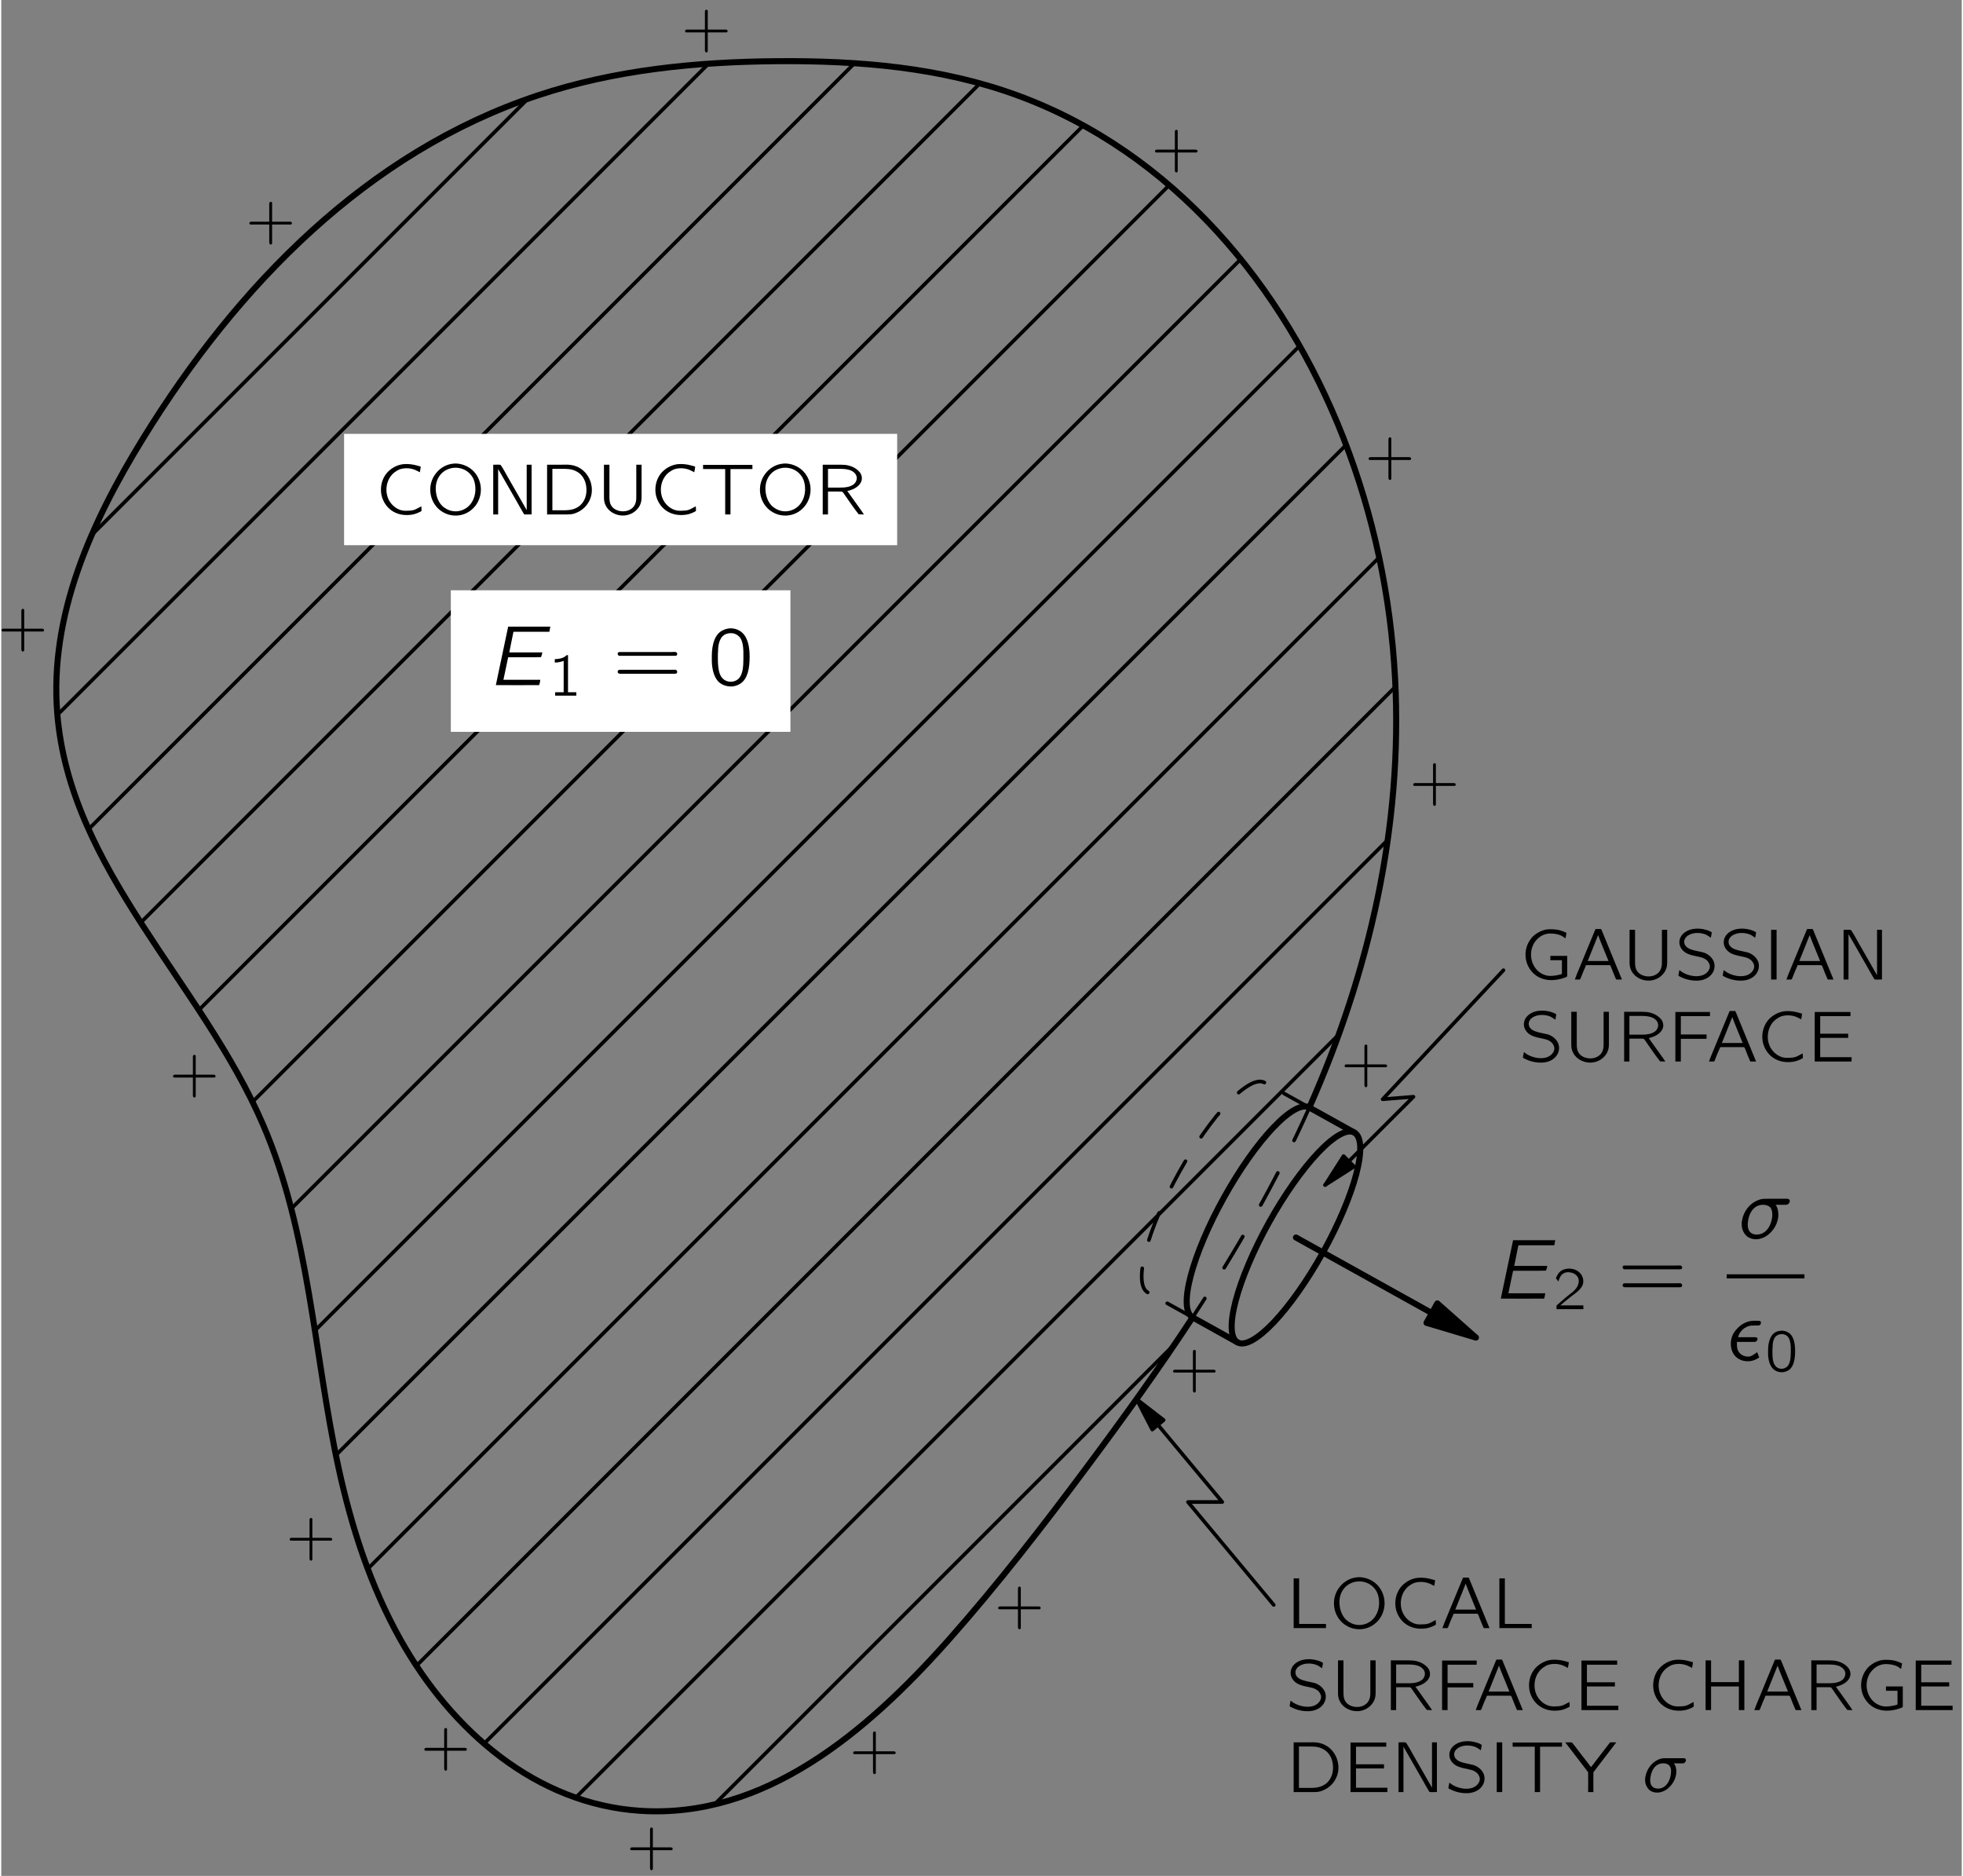 <?xml version="1.0" encoding="UTF-8"?>
<svg xmlns="http://www.w3.org/2000/svg" xmlns:xlink="http://www.w3.org/1999/xlink" width="225pt" height="215pt" viewBox="0 0 162 155" version="1.1">
<rect x="0" y="0" width="162" height="155" fill="#808080" stroke="none"/>
<defs>
<g>
<symbol overflow="visible" id="glyph0-0">
<path style="stroke:none;" d=""/>
</symbol>
<symbol overflow="visible" id="glyph0-1">
<path style="stroke:none;" d="M 1.938 -1.438 L 0.484 -1.438 C 0.453 -1.438 0.406 -1.438 0.375 -1.422 C 0.328 -1.406 0.297 -1.359 0.297 -1.312 C 0.297 -1.266 0.328 -1.219 0.375 -1.203 C 0.406 -1.203 0.453 -1.203 0.484 -1.203 L 1.938 -1.203 L 1.938 0.25 C 1.938 0.297 1.938 0.328 1.953 0.359 C 1.969 0.406 2.016 0.453 2.062 0.453 C 2.109 0.453 2.156 0.406 2.172 0.359 C 2.172 0.328 2.172 0.297 2.172 0.25 L 2.172 -1.203 L 3.625 -1.203 C 3.656 -1.203 3.703 -1.203 3.734 -1.203 C 3.781 -1.219 3.812 -1.266 3.812 -1.312 C 3.812 -1.359 3.781 -1.406 3.734 -1.422 C 3.703 -1.438 3.656 -1.438 3.625 -1.438 L 2.172 -1.438 L 2.172 -2.891 C 2.172 -2.922 2.172 -2.953 2.172 -3 C 2.156 -3.047 2.109 -3.078 2.062 -3.078 C 2.016 -3.078 1.969 -3.047 1.953 -3 C 1.938 -2.953 1.938 -2.922 1.938 -2.891 L 1.938 -1.438 Z M 1.938 -1.438 "/>
</symbol>
<symbol overflow="visible" id="glyph0-2">
<path style="stroke:none;" d="M 0.547 -3.016 L 0.547 -2.734 C 0.797 -2.734 1.047 -2.781 1.281 -2.875 L 1.281 -0.281 L 0.578 -0.281 L 0.578 0 L 2.328 0 L 2.328 -0.281 L 1.641 -0.281 L 1.641 -3.344 C 1.609 -3.344 1.562 -3.359 1.547 -3.344 C 1.5 -3.328 1.469 -3.297 1.438 -3.266 C 1.234 -3.094 0.875 -3.016 0.547 -3.016 Z M 0.547 -3.016 "/>
</symbol>
<symbol overflow="visible" id="glyph0-3">
<path style="stroke:none;" d="M 0.438 -2.281 C 0.516 -2.578 0.656 -2.891 0.953 -3 C 1.078 -3.047 1.203 -3.062 1.328 -3.047 C 1.578 -3.031 1.844 -2.922 2 -2.703 C 2.109 -2.562 2.141 -2.375 2.109 -2.203 C 2.047 -1.719 1.625 -1.422 1.281 -1.156 C 1 -0.938 0.422 -0.422 0.422 -0.422 L 0.328 -0.344 C 0.281 -0.297 0.281 -0.297 0.281 -0.188 L 0.281 0 L 2.5 0 L 2.5 -0.312 L 0.594 -0.312 C 0.797 -0.484 1.359 -0.953 1.531 -1.078 C 1.844 -1.312 2.188 -1.547 2.391 -1.891 C 2.609 -2.281 2.469 -2.812 2.125 -3.078 C 1.75 -3.406 1.047 -3.453 0.625 -3.141 C 0.469 -3.031 0.359 -2.844 0.281 -2.672 C 0.266 -2.625 0.234 -2.578 0.234 -2.547 C 0.25 -2.516 0.281 -2.484 0.297 -2.469 C 0.344 -2.406 0.391 -2.344 0.438 -2.281 Z M 0.438 -2.281 "/>
</symbol>
<symbol overflow="visible" id="glyph0-4">
<path style="stroke:none;" d="M 1.312 -3.344 C 1.188 -3.328 1.078 -3.312 0.969 -3.266 C 0.453 -3.062 0.266 -2.391 0.266 -1.719 C 0.266 -1.609 0.266 -1.516 0.266 -1.406 C 0.281 -0.953 0.391 -0.5 0.656 -0.219 C 0.875 0.016 1.203 0.109 1.5 0.078 C 1.688 0.062 1.844 -0.016 1.984 -0.094 C 2.406 -0.406 2.5 -1.016 2.5 -1.688 C 2.5 -2.234 2.406 -2.719 2.141 -3.031 C 1.938 -3.25 1.609 -3.375 1.312 -3.344 Z M 1.734 -2.984 C 1.781 -2.953 1.828 -2.922 1.875 -2.875 C 2.062 -2.688 2.125 -2.328 2.141 -2 C 2.141 -1.938 2.141 -1.875 2.141 -1.797 L 2.141 -1.547 C 2.141 -1.109 2.094 -0.703 1.906 -0.453 C 1.656 -0.125 1.125 -0.109 0.875 -0.438 C 0.812 -0.516 0.766 -0.594 0.734 -0.672 C 0.641 -0.922 0.625 -1.25 0.625 -1.562 L 0.625 -1.812 C 0.625 -1.891 0.641 -1.938 0.641 -2.016 C 0.641 -2.406 0.734 -2.797 1 -2.953 C 1.188 -3.078 1.5 -3.109 1.734 -2.984 Z M 1.734 -2.984 "/>
</symbol>
<symbol overflow="visible" id="glyph1-0">
<path style="stroke:none;" d=""/>
</symbol>
<symbol overflow="visible" id="glyph1-1">
<path style="stroke:none;" d="M 3.844 -0.672 C 3.5 -0.5 3.297 -0.312 2.812 -0.312 C 2.625 -0.297 2.453 -0.297 2.266 -0.328 C 1.797 -0.422 1.391 -0.766 1.172 -1.172 C 0.766 -1.938 0.953 -2.984 1.656 -3.5 C 1.781 -3.594 1.906 -3.656 2.031 -3.719 C 2.438 -3.859 2.906 -3.844 3.312 -3.688 C 3.453 -3.625 3.578 -3.562 3.719 -3.484 C 3.75 -3.641 3.781 -3.797 3.797 -3.953 C 3.672 -3.984 3.547 -4.031 3.406 -4.062 C 3.125 -4.141 2.703 -4.188 2.375 -4.156 C 1.766 -4.094 1.25 -3.75 0.938 -3.359 C 0.547 -2.844 0.422 -2.172 0.562 -1.547 C 0.812 -0.578 1.625 0.109 2.781 0.047 C 3.172 0.031 3.422 -0.062 3.719 -0.203 C 3.75 -0.219 3.844 -0.266 3.859 -0.297 C 3.875 -0.328 3.844 -0.594 3.844 -0.672 Z M 3.844 -0.672 "/>
</symbol>
<symbol overflow="visible" id="glyph1-2">
<path style="stroke:none;" d="M 0.859 -3.422 C 0.219 -2.656 0.203 -1.5 0.828 -0.703 C 1.078 -0.375 1.438 -0.125 1.891 0.016 C 3.156 0.359 4.188 -0.469 4.453 -1.406 C 4.703 -2.203 4.469 -3.094 3.859 -3.656 C 3.547 -3.938 3.109 -4.156 2.594 -4.203 C 1.812 -4.25 1.203 -3.859 0.859 -3.422 Z M 2.969 -3.781 C 3.375 -3.656 3.703 -3.375 3.906 -3 C 4.016 -2.781 4.078 -2.516 4.094 -2.266 C 4.156 -1.562 3.859 -0.797 3.219 -0.453 C 2.906 -0.281 2.516 -0.203 2.109 -0.297 C 1.828 -0.359 1.578 -0.516 1.391 -0.672 C 1.031 -1.016 0.859 -1.5 0.828 -1.984 C 0.766 -2.844 1.203 -3.484 1.828 -3.734 C 2.172 -3.875 2.562 -3.906 2.969 -3.781 Z M 2.969 -3.781 "/>
</symbol>
<symbol overflow="visible" id="glyph1-3">
<path style="stroke:none;" d="M 0.641 -4.109 L 0.641 0 L 1.047 0 L 1.047 -3.75 L 1.047 -3.75 L 1.219 -3.453 L 2.562 -1.109 C 2.766 -0.75 2.969 -0.375 3.188 -0.016 C 3.375 0.031 3.609 -0.016 3.812 0 L 3.812 -4.109 L 3.406 -4.109 L 3.406 -0.359 L 1.859 -3.062 C 1.656 -3.406 1.484 -3.766 1.25 -4.094 C 1.078 -4.141 0.828 -4.094 0.641 -4.109 Z M 0.641 -4.109 "/>
</symbol>
<symbol overflow="visible" id="glyph1-4">
<path style="stroke:none;" d="M 0.625 -4.109 L 0.625 0 L 1.922 0 C 2.453 0 2.719 0.031 3.156 -0.188 C 3.703 -0.438 4.141 -0.953 4.281 -1.594 C 4.453 -2.422 4.109 -3.312 3.406 -3.781 C 3.141 -3.953 2.844 -4.062 2.547 -4.094 C 2.312 -4.125 2.062 -4.109 1.828 -4.109 L 0.625 -4.109 Z M 1.062 -0.344 L 1.062 -3.766 L 1.891 -3.766 C 2.062 -3.766 2.219 -3.766 2.375 -3.75 C 2.797 -3.719 3.156 -3.547 3.422 -3.281 C 3.719 -2.969 3.859 -2.547 3.875 -2.125 C 3.906 -1.625 3.75 -1.109 3.375 -0.766 C 3.125 -0.531 2.766 -0.391 2.375 -0.359 C 2.219 -0.344 2.062 -0.344 1.906 -0.344 L 1.062 -0.344 Z M 1.062 -0.344 "/>
</symbol>
<symbol overflow="visible" id="glyph1-5">
<path style="stroke:none;" d="M 0.625 -4.109 L 0.625 -1.516 C 0.625 -1.391 0.625 -1.281 0.641 -1.156 C 0.688 -0.812 0.859 -0.531 1.078 -0.328 C 1.562 0.109 2.297 0.219 2.875 -0.062 C 3.188 -0.203 3.469 -0.484 3.609 -0.781 C 3.719 -1.047 3.734 -1.188 3.734 -1.531 L 3.734 -4.109 L 3.297 -4.109 L 3.297 -1.5 C 3.297 -1.266 3.297 -1.047 3.188 -0.828 C 3.125 -0.688 3.031 -0.562 2.891 -0.469 C 2.391 -0.094 1.5 -0.234 1.219 -0.75 C 1.078 -0.984 1.078 -1.25 1.078 -1.516 L 1.078 -4.109 L 0.625 -4.109 Z M 0.625 -4.109 "/>
</symbol>
<symbol overflow="visible" id="glyph1-6">
<path style="stroke:none;" d="M 0.234 -4.094 L 0.234 -3.75 L 2.062 -3.75 L 2.062 0 L 2.5 0 L 2.5 -3.75 L 4.312 -3.75 L 4.312 -4.094 L 0.234 -4.094 Z M 0.234 -4.094 "/>
</symbol>
<symbol overflow="visible" id="glyph1-7">
<path style="stroke:none;" d="M 0.625 -4.109 L 0.625 0 L 1.062 0 L 1.062 -1.891 L 1.938 -1.891 C 2.062 -1.891 2.172 -1.891 2.25 -1.875 C 2.375 -1.734 2.469 -1.578 2.578 -1.422 C 2.906 -0.953 3.234 -0.469 3.594 -0.016 C 3.719 0 3.891 0 4.031 0 L 3.797 -0.344 L 2.656 -1.938 C 2.766 -1.953 2.875 -1.984 2.984 -2.031 C 3.406 -2.172 3.891 -2.531 3.859 -3.031 C 3.844 -3.234 3.781 -3.359 3.688 -3.484 C 3.406 -3.828 2.953 -4.047 2.453 -4.094 C 2.234 -4.109 2.031 -4.109 1.812 -4.109 L 0.625 -4.109 Z M 1.062 -2.219 L 1.062 -3.766 L 1.953 -3.766 C 2.25 -3.766 2.547 -3.766 2.844 -3.672 C 3.125 -3.578 3.406 -3.375 3.438 -3.047 C 3.453 -2.859 3.375 -2.672 3.234 -2.531 C 3.125 -2.438 3.016 -2.375 2.875 -2.328 C 2.594 -2.219 2.281 -2.219 1.984 -2.219 L 1.062 -2.219 Z M 1.062 -2.219 "/>
</symbol>
<symbol overflow="visible" id="glyph1-8">
<path style="stroke:none;" d="M 3.953 -1.953 L 2.562 -1.953 L 2.562 -1.594 L 3.516 -1.594 L 3.516 -0.562 C 3.516 -0.469 3.5 -0.438 3.406 -0.422 C 3.109 -0.344 2.703 -0.266 2.359 -0.312 C 1.969 -0.375 1.625 -0.578 1.406 -0.844 C 0.812 -1.516 0.812 -2.625 1.422 -3.281 C 1.719 -3.609 2.141 -3.844 2.719 -3.797 C 2.969 -3.781 3.234 -3.734 3.469 -3.625 C 3.594 -3.562 3.688 -3.469 3.812 -3.406 C 3.844 -3.562 3.875 -3.719 3.891 -3.859 C 3.453 -4.062 3.156 -4.156 2.531 -4.156 C 1.953 -4.156 1.5 -3.891 1.172 -3.609 C 1.047 -3.5 0.953 -3.375 0.859 -3.234 C 0.391 -2.531 0.391 -1.578 0.859 -0.875 C 1.094 -0.531 1.391 -0.266 1.797 -0.109 C 2.328 0.109 2.906 0.078 3.453 -0.062 C 3.516 -0.078 3.922 -0.203 3.938 -0.25 C 3.953 -0.266 3.953 -0.297 3.953 -0.312 L 3.953 -1.953 Z M 3.953 -1.953 "/>
</symbol>
<symbol overflow="visible" id="glyph1-9">
<path style="stroke:none;" d="M 0.188 0 L 0.484 0 C 0.531 0 0.578 0.016 0.609 -0.016 C 0.641 -0.031 0.641 -0.062 0.656 -0.078 C 0.734 -0.297 1.031 -1.016 1.078 -1.094 C 1.078 -1.156 1.094 -1.188 1.172 -1.188 L 2.594 -1.188 C 2.75 -1.188 2.906 -1.188 3.062 -1.188 C 3.125 -1.172 3.156 -1.094 3.172 -1.047 C 3.234 -0.875 3.547 -0.094 3.578 -0.047 C 3.594 0.016 3.656 0 3.75 0 L 4.078 0 C 3.922 -0.391 3.766 -0.766 3.609 -1.141 L 2.391 -4.109 C 2.375 -4.125 2.375 -4.156 2.344 -4.172 C 2.312 -4.172 2.266 -4.172 2.234 -4.172 L 2.016 -4.172 C 1.984 -4.172 1.922 -4.188 1.891 -4.156 C 1.875 -4.141 1.859 -4.109 1.859 -4.094 L 0.641 -1.141 L 0.344 -0.422 C 0.297 -0.281 0.234 -0.141 0.188 0 Z M 2.109 -3.672 C 2.375 -2.938 2.688 -2.25 2.969 -1.531 L 1.25 -1.531 C 1.531 -2.25 1.828 -2.938 2.109 -3.672 L 2.109 -3.672 Z M 2.109 -3.672 "/>
</symbol>
<symbol overflow="visible" id="glyph1-10">
<path style="stroke:none;" d="M 0.375 -0.781 C 0.359 -0.719 0.281 -0.344 0.297 -0.312 C 0.312 -0.297 0.328 -0.297 0.344 -0.281 L 0.5 -0.203 C 1.047 0.078 2 0.25 2.641 -0.109 C 2.969 -0.281 3.281 -0.641 3.281 -1.109 C 3.281 -1.719 2.797 -2.094 2.375 -2.234 C 2.266 -2.266 1.812 -2.359 1.734 -2.375 C 1.438 -2.453 1.094 -2.516 0.891 -2.781 C 0.859 -2.812 0.828 -2.859 0.812 -2.906 C 0.656 -3.297 0.953 -3.625 1.312 -3.75 C 1.703 -3.906 2.188 -3.859 2.547 -3.719 C 2.641 -3.672 2.734 -3.625 2.812 -3.562 C 2.875 -3.531 2.922 -3.484 2.969 -3.453 C 3 -3.562 3.016 -3.672 3.031 -3.781 C 3.047 -3.859 3.078 -3.922 2.984 -3.938 L 2.844 -4.016 C 2.188 -4.281 1.328 -4.312 0.75 -3.844 C 0.672 -3.781 0.609 -3.703 0.547 -3.625 C 0.375 -3.375 0.297 -3.016 0.469 -2.672 C 0.609 -2.391 0.859 -2.188 1.188 -2.078 C 1.312 -2.031 1.438 -2 1.562 -1.969 C 1.703 -1.938 2.172 -1.844 2.25 -1.812 C 2.484 -1.734 2.719 -1.578 2.812 -1.359 C 2.875 -1.25 2.891 -1.172 2.891 -1.031 C 2.844 -0.672 2.531 -0.422 2.203 -0.328 C 1.688 -0.188 1.094 -0.344 0.719 -0.547 C 0.594 -0.609 0.484 -0.703 0.375 -0.781 Z M 0.375 -0.781 "/>
</symbol>
<symbol overflow="visible" id="glyph1-11">
<path style="stroke:none;" d="M 0.625 -4.109 L 0.625 0 L 1.078 0 L 1.078 -4.109 L 0.625 -4.109 Z M 0.625 -4.109 "/>
</symbol>
<symbol overflow="visible" id="glyph1-12">
<path style="stroke:none;" d="M 0.625 -4.094 L 0.625 0 L 1.078 0 L 1.078 -1.875 L 3.203 -1.875 L 3.203 -2.234 L 1.078 -2.234 L 1.078 -3.75 L 3.484 -3.75 L 3.484 -4.094 L 0.625 -4.094 Z M 0.625 -4.094 "/>
</symbol>
<symbol overflow="visible" id="glyph1-13">
<path style="stroke:none;" d="M 0.625 -4.094 L 0.625 0 L 3.672 0 L 3.672 -0.359 L 1.078 -0.359 L 1.078 -1.953 L 3.391 -1.953 L 3.391 -2.297 L 1.078 -2.297 L 1.078 -3.75 L 3.578 -3.75 L 3.578 -4.094 L 0.625 -4.094 Z M 0.625 -4.094 "/>
</symbol>
<symbol overflow="visible" id="glyph1-14">
<path style="stroke:none;" d="M 0.625 -4.109 L 0.625 0 L 3.297 0 L 3.297 -0.344 L 1.078 -0.344 L 1.078 -4.109 L 0.625 -4.109 Z M 0.625 -4.109 "/>
</symbol>
<symbol overflow="visible" id="glyph1-15">
<path style="stroke:none;" d="M 0.625 -4.109 L 0.625 0 L 1.078 0 L 1.078 -1.953 L 3.375 -1.953 L 3.375 0 L 3.828 0 L 3.828 -4.109 L 3.375 -4.109 L 3.375 -2.312 L 1.078 -2.312 L 1.078 -4.109 L 0.625 -4.109 Z M 0.625 -4.109 "/>
</symbol>
<symbol overflow="visible" id="glyph1-16">
<path style="stroke:none;" d="M 0.016 -4.109 L 1.906 -1.641 C 1.922 -1.109 1.906 -0.547 1.906 0 L 2.344 0 C 2.344 -0.547 2.328 -1.109 2.344 -1.641 L 2.406 -1.719 L 4.234 -4.109 C 4.062 -4.109 3.891 -4.109 3.719 -4.109 L 3.672 -4.047 L 2.531 -2.562 C 2.406 -2.391 2.281 -2.234 2.141 -2.062 L 2 -2.25 L 1.766 -2.562 C 1.359 -3.062 0.984 -3.594 0.578 -4.094 C 0.422 -4.125 0.203 -4.094 0.016 -4.109 Z M 0.016 -4.109 "/>
</symbol>
<symbol overflow="visible" id="glyph2-0">
<path style="stroke:none;" d=""/>
</symbol>
<symbol overflow="visible" id="glyph2-1">
<path style="stroke:none;" d="M 1.75 -4.828 L 0.734 0 C 1.922 0 3.156 0.016 4.312 0 C 4.359 -0.125 4.391 -0.281 4.406 -0.438 L 1.359 -0.438 L 1.75 -2.297 C 2.641 -2.312 3.609 -2.281 4.469 -2.312 C 4.516 -2.422 4.547 -2.578 4.578 -2.703 L 1.844 -2.703 C 1.953 -3.281 2.078 -3.844 2.188 -4.406 L 5.156 -4.406 L 5.234 -4.828 L 1.75 -4.828 Z M 1.75 -4.828 "/>
</symbol>
<symbol overflow="visible" id="glyph2-2">
<path style="stroke:none;" d="M 3.109 -2.797 L 3.75 -2.797 C 3.859 -2.797 3.984 -2.781 4.094 -2.828 C 4.234 -2.891 4.359 -3.125 4.219 -3.25 C 4.125 -3.312 3.984 -3.297 3.875 -3.297 L 2.453 -3.297 C 2.062 -3.297 1.922 -3.297 1.594 -3.156 C 0.953 -2.891 0.469 -2.25 0.344 -1.562 C 0.266 -1.188 0.297 -0.781 0.516 -0.453 C 0.609 -0.297 0.781 -0.125 0.969 -0.062 C 1.484 0.188 2.094 0 2.516 -0.344 C 3.094 -0.812 3.453 -1.594 3.297 -2.328 C 3.266 -2.531 3.219 -2.641 3.109 -2.797 Z M 2.641 -2.609 C 2.844 -2.391 2.844 -2.062 2.828 -1.797 C 2.75 -1.219 2.484 -0.594 1.891 -0.391 C 1.625 -0.312 1.406 -0.312 1.156 -0.422 C 0.828 -0.594 0.781 -1 0.812 -1.328 C 0.859 -1.797 1.031 -2.312 1.422 -2.594 C 1.5 -2.656 1.594 -2.703 1.688 -2.734 C 2.016 -2.859 2.438 -2.797 2.641 -2.609 Z M 2.641 -2.609 "/>
</symbol>
<symbol overflow="visible" id="glyph2-3">
<path style="stroke:none;" d="M 2.688 -0.266 L 2.609 -0.469 L 2.516 -0.703 C 2.469 -0.672 2.438 -0.641 2.391 -0.609 C 2.281 -0.531 2.172 -0.469 2.062 -0.406 C 1.922 -0.328 1.844 -0.328 1.625 -0.344 C 1.297 -0.391 1.016 -0.594 0.906 -0.906 C 0.859 -1.047 0.844 -1.203 0.844 -1.344 C 0.844 -1.422 0.844 -1.484 0.844 -1.547 L 2.219 -1.547 C 2.266 -1.547 2.328 -1.547 2.375 -1.562 C 2.484 -1.594 2.562 -1.703 2.547 -1.812 C 2.516 -1.953 2.359 -1.938 2.25 -1.938 L 0.938 -1.938 C 1.062 -2.422 1.469 -2.797 1.953 -2.891 C 2.141 -2.906 2.328 -2.906 2.516 -2.906 C 2.641 -2.906 2.766 -2.906 2.812 -3.047 C 2.844 -3.141 2.844 -3.25 2.734 -3.281 C 2.672 -3.297 2.609 -3.297 2.562 -3.297 L 2.234 -3.297 C 1.719 -3.297 1.203 -3.031 0.859 -2.641 C 0.719 -2.5 0.609 -2.344 0.516 -2.172 C 0.297 -1.703 0.266 -1.141 0.5 -0.672 C 0.656 -0.328 1.047 -0.031 1.484 0.031 C 1.984 0.109 2.375 -0.047 2.688 -0.266 Z M 2.688 -0.266 "/>
</symbol>
<symbol overflow="visible" id="glyph3-0">
<path style="stroke:none;" d=""/>
</symbol>
<symbol overflow="visible" id="glyph3-1">
<path style="stroke:none;" d="M 0.438 -2.672 C 0.375 -2.578 0.438 -2.453 0.531 -2.422 C 0.578 -2.406 0.625 -2.422 0.672 -2.422 L 5.125 -2.422 C 5.188 -2.422 5.234 -2.422 5.297 -2.453 C 5.375 -2.547 5.328 -2.719 5.203 -2.734 C 5.094 -2.75 4.984 -2.734 4.891 -2.734 L 0.672 -2.734 C 0.562 -2.734 0.5 -2.75 0.438 -2.672 Z M 0.438 -1.188 C 0.375 -1.094 0.438 -0.969 0.531 -0.953 C 0.578 -0.938 0.625 -0.938 0.672 -0.938 L 5.125 -0.938 C 5.188 -0.938 5.234 -0.938 5.297 -0.984 C 5.375 -1.078 5.328 -1.234 5.203 -1.266 C 5.094 -1.281 4.984 -1.266 4.891 -1.266 L 0.656 -1.266 C 0.562 -1.266 0.484 -1.266 0.438 -1.188 Z M 0.438 -1.188 "/>
</symbol>
<symbol overflow="visible" id="glyph3-2">
<path style="stroke:none;" d="M 1.828 -4.688 C 1.672 -4.656 1.5 -4.641 1.359 -4.562 C 0.625 -4.281 0.375 -3.344 0.375 -2.406 C 0.375 -2.266 0.375 -2.125 0.375 -1.969 C 0.391 -1.328 0.547 -0.688 0.906 -0.297 C 1.219 0.016 1.672 0.141 2.094 0.109 C 2.359 0.078 2.578 -0.016 2.766 -0.141 C 3.359 -0.562 3.5 -1.422 3.5 -2.359 C 3.5 -3.125 3.359 -3.812 2.984 -4.234 C 2.703 -4.547 2.266 -4.719 1.828 -4.688 Z M 2.422 -4.172 C 2.5 -4.125 2.562 -4.078 2.625 -4.016 C 2.891 -3.766 2.969 -3.266 2.984 -2.797 C 2.984 -2.703 2.984 -2.609 2.984 -2.516 L 2.984 -2.156 C 2.984 -1.562 2.938 -0.984 2.672 -0.625 C 2.328 -0.172 1.578 -0.156 1.219 -0.609 C 1.125 -0.703 1.078 -0.828 1.031 -0.938 C 0.906 -1.297 0.875 -1.734 0.875 -2.188 L 0.875 -2.547 C 0.875 -2.641 0.891 -2.719 0.891 -2.812 C 0.891 -3.359 1.031 -3.906 1.391 -4.141 C 1.672 -4.312 2.094 -4.359 2.422 -4.172 Z M 2.422 -4.172 "/>
</symbol>
<symbol overflow="visible" id="glyph4-0">
<path style="stroke:none;" d=""/>
</symbol>
<symbol overflow="visible" id="glyph4-1">
<path style="stroke:none;" d="M 2.641 -2.375 L 3.188 -2.375 C 3.281 -2.375 3.391 -2.359 3.469 -2.391 C 3.594 -2.453 3.703 -2.656 3.578 -2.766 C 3.516 -2.812 3.375 -2.797 3.297 -2.797 L 2.078 -2.797 C 1.766 -2.797 1.625 -2.812 1.359 -2.688 C 0.812 -2.453 0.406 -1.906 0.297 -1.328 C 0.219 -1.016 0.25 -0.656 0.438 -0.391 C 0.516 -0.25 0.656 -0.109 0.812 -0.047 C 1.266 0.156 1.781 0 2.141 -0.297 C 2.625 -0.688 2.938 -1.359 2.812 -1.984 C 2.781 -2.156 2.734 -2.234 2.641 -2.375 Z M 2.234 -2.219 C 2.422 -2.031 2.422 -1.766 2.391 -1.531 C 2.344 -1.047 2.109 -0.5 1.609 -0.328 C 1.391 -0.266 1.203 -0.266 0.984 -0.359 C 0.703 -0.516 0.656 -0.844 0.688 -1.125 C 0.734 -1.516 0.875 -1.969 1.203 -2.203 C 1.281 -2.25 1.359 -2.297 1.438 -2.328 C 1.719 -2.422 2.078 -2.375 2.234 -2.219 Z M 2.234 -2.219 "/>
</symbol>
</g>
<clipPath id="clip1">
  <path d="M -225 668 L 387 668 L 387 -124 L -225 -124 L -225 668 Z M -225 668 "/>
</clipPath>
<clipPath id="clip2">
  <path d="M 2.988 151.566 L 124.988 151.566 L 124.988 3.566 L 2.988 3.566 L 2.988 151.566 Z M 2.988 151.566 "/>
</clipPath>
<clipPath id="clip3">
  <path d="M -225 668 L 387 668 L 387 -124 L -225 -124 L -225 668 Z M -225 668 "/>
</clipPath>
<clipPath id="clip4">
  <path d="M 2.988 151.566 L 124.988 151.566 L 124.988 3.566 L 2.988 3.566 L 2.988 151.566 Z M 2.988 151.566 "/>
</clipPath>
<clipPath id="clip5">
  <path d="M 52.816 149.621 C 44.211 149.066 37.227 143.035 32.973 135.449 C 30.504 131.043 28.945 126.207 27.871 121.277 C 25.805 111.789 25.488 101.863 21.633 92.93 C 16.547 81.137 5.656 71.863 4.625 58.914 C 3.98 50.809 7.449 43.156 11.711 36.234 C 19.508 23.586 30.223 12.582 44.312 7.891 C 50.691 5.766 57.434 5.105 64.152 5.055 C 70.887 5.004 77.672 5.562 83.996 7.891 C 96.777 12.594 105.957 23.52 110.926 36.234 C 113.402 42.578 114.82 49.281 115.176 56.078 C 115.816 68.277 113.051 80.352 108.09 91.512 C 103.336 102.211 96.656 111.891 89.664 121.277 C 86.051 126.129 82.34 130.918 78.328 135.449 C 71.477 143.184 63.027 150.281 52.816 149.621 Z M 52.816 149.621 "/>
</clipPath>
<clipPath id="clip6">
  <path d="M -225 668 L 387 668 L 387 -124 L -225 -124 L -225 668 Z M -225 668 "/>
</clipPath>
<clipPath id="clip7">
  <path d="M 2.988 151.566 L 124.988 151.566 L 124.988 3.566 L 2.988 3.566 L 2.988 151.566 Z M 2.988 151.566 "/>
</clipPath>
<clipPath id="clip8">
  <path d="M -225 668 L 387 668 L 387 -124 L -225 -124 L -225 668 Z M -225 668 "/>
</clipPath>
</defs>
<g id="surface0">
<g clip-path="url(#clip1)" clip-rule="nonzero">
<g clip-path="url(#clip2)" clip-rule="nonzero">
<path style="fill:none;stroke-width:5;stroke-linecap:round;stroke-linejoin:round;stroke:rgb(0%,0%,0%);stroke-opacity:1;stroke-miterlimit:10;" d="M 954.563 427.144 C 926.751 384.762 897.063 343.551 866.751 302.887 C 830.618 254.371 793.508 206.48 753.391 161.168 C 684.876 83.824 600.383 12.848 498.274 19.449 C 412.219 24.996 342.376 85.308 299.837 161.168 C 275.149 205.23 259.563 253.59 248.821 302.887 C 228.157 397.769 224.993 497.027 186.438 586.363 C 135.579 704.293 26.672 797.027 16.36 926.519 C 9.915 1007.574 44.602 1084.098 87.219 1153.316 C 165.188 1279.801 272.337 1389.84 413.235 1436.754 C 477.024 1458.004 544.446 1464.605 611.633 1465.113 C 678.977 1465.621 746.829 1460.035 810.071 1436.754 C 937.883 1389.723 1029.68 1280.465 1079.368 1153.316 C 1104.133 1089.879 1118.313 1022.847 1121.868 954.879 C 1128.274 832.887 1100.618 712.144 1051.008 600.543 " transform="matrix(0.1,0,0,-0.1,2.989,151.566)"/>
</g>
</g>
<g clip-path="url(#clip3)" clip-rule="nonzero">
<g clip-path="url(#clip4)" clip-rule="nonzero">
<g clip-path="url(#clip5)" clip-rule="nonzero">
<path style="fill:none;stroke-width:3;stroke-linecap:round;stroke-linejoin:round;stroke:rgb(0%,0%,0%);stroke-opacity:1;stroke-miterlimit:10;" d="M 16.36 -518.324 L 1419.446 884.762 " transform="matrix(0.1,0,0,-0.1,2.989,151.566)"/>
<path style="fill:none;stroke-width:3;stroke-linecap:round;stroke-linejoin:round;stroke:rgb(0%,0%,0%);stroke-opacity:1;stroke-miterlimit:10;" d="M 16.36 -398.051 L 1419.446 1005.035 " transform="matrix(0.1,0,0,-0.1,2.989,151.566)"/>
<path style="fill:none;stroke-width:3;stroke-linecap:round;stroke-linejoin:round;stroke:rgb(0%,0%,0%);stroke-opacity:1;stroke-miterlimit:10;" d="M 16.36 -277.777 L 1419.446 1125.308 " transform="matrix(0.1,0,0,-0.1,2.989,151.566)"/>
<path style="fill:none;stroke-width:3;stroke-linecap:round;stroke-linejoin:round;stroke:rgb(0%,0%,0%);stroke-opacity:1;stroke-miterlimit:10;" d="M 16.36 -157.504 L 1419.446 1245.543 " transform="matrix(0.1,0,0,-0.1,2.989,151.566)"/>
<path style="fill:none;stroke-width:3;stroke-linecap:round;stroke-linejoin:round;stroke:rgb(0%,0%,0%);stroke-opacity:1;stroke-miterlimit:10;" d="M 16.36 -37.231 L 1419.446 1365.816 " transform="matrix(0.1,0,0,-0.1,2.989,151.566)"/>
<path style="fill:none;stroke-width:3;stroke-linecap:round;stroke-linejoin:round;stroke:rgb(0%,0%,0%);stroke-opacity:1;stroke-miterlimit:10;" d="M 16.36 83.004 L 1419.446 1486.09 " transform="matrix(0.1,0,0,-0.1,2.989,151.566)"/>
<path style="fill:none;stroke-width:3;stroke-linecap:round;stroke-linejoin:round;stroke:rgb(0%,0%,0%);stroke-opacity:1;stroke-miterlimit:10;" d="M 16.36 203.277 L 1419.446 1606.363 " transform="matrix(0.1,0,0,-0.1,2.989,151.566)"/>
<path style="fill:none;stroke-width:3;stroke-linecap:round;stroke-linejoin:round;stroke:rgb(0%,0%,0%);stroke-opacity:1;stroke-miterlimit:10;" d="M 16.36 323.551 L 1419.446 1726.637 " transform="matrix(0.1,0,0,-0.1,2.989,151.566)"/>
<path style="fill:none;stroke-width:3;stroke-linecap:round;stroke-linejoin:round;stroke:rgb(0%,0%,0%);stroke-opacity:1;stroke-miterlimit:10;" d="M 16.36 443.824 L 1419.446 1846.871 " transform="matrix(0.1,0,0,-0.1,2.989,151.566)"/>
<path style="fill:none;stroke-width:3;stroke-linecap:round;stroke-linejoin:round;stroke:rgb(0%,0%,0%);stroke-opacity:1;stroke-miterlimit:10;" d="M 16.36 564.058 L 1419.446 1967.144 " transform="matrix(0.1,0,0,-0.1,2.989,151.566)"/>
<path style="fill:none;stroke-width:3;stroke-linecap:round;stroke-linejoin:round;stroke:rgb(0%,0%,0%);stroke-opacity:1;stroke-miterlimit:10;" d="M 16.36 684.332 L 1419.446 2087.418 " transform="matrix(0.1,0,0,-0.1,2.989,151.566)"/>
<path style="fill:none;stroke-width:3;stroke-linecap:round;stroke-linejoin:round;stroke:rgb(0%,0%,0%);stroke-opacity:1;stroke-miterlimit:10;" d="M 16.36 804.605 L 1419.446 2207.652 " transform="matrix(0.1,0,0,-0.1,2.989,151.566)"/>
<path style="fill:none;stroke-width:3;stroke-linecap:round;stroke-linejoin:round;stroke:rgb(0%,0%,0%);stroke-opacity:1;stroke-miterlimit:10;" d="M 16.36 924.84 L 1419.446 2327.926 " transform="matrix(0.1,0,0,-0.1,2.989,151.566)"/>
<path style="fill:none;stroke-width:3;stroke-linecap:round;stroke-linejoin:round;stroke:rgb(0%,0%,0%);stroke-opacity:1;stroke-miterlimit:10;" d="M 16.36 1045.113 L 1419.446 2448.199 " transform="matrix(0.1,0,0,-0.1,2.989,151.566)"/>
</g>
</g>
</g>
<g clip-path="url(#clip6)" clip-rule="nonzero">
<g clip-path="url(#clip7)" clip-rule="nonzero">
<path style="fill:none;stroke-width:5;stroke-linecap:round;stroke-linejoin:round;stroke:rgb(0%,0%,0%);stroke-opacity:1;stroke-miterlimit:10;" d="M 991.712 406.48 C 997.649 403.199 1008.391 409.176 1021.633 423.082 C 1034.837 437.027 1049.446 457.769 1062.258 480.777 C 1075.032 503.785 1084.954 527.144 1089.837 545.699 C 1094.68 564.293 1094.094 576.597 1088.196 579.879 C 1082.258 583.16 1071.516 577.183 1058.274 563.238 C 1045.071 549.293 1030.462 528.551 1017.649 505.582 C 1004.876 482.574 994.954 459.215 990.071 440.621 C 985.227 422.066 985.813 409.762 991.712 406.48 Z M 991.712 406.48 " transform="matrix(0.1,0,0,-0.1,2.989,151.566)"/>
<path style="fill:none;stroke-width:5;stroke-linecap:round;stroke-linejoin:round;stroke:rgb(0%,0%,0%);stroke-opacity:1;stroke-miterlimit:10;" d="M 1051.008 600.543 C 1045.11 603.824 1034.368 597.847 1021.126 583.902 C 1007.883 569.996 993.274 549.215 980.501 526.246 C 967.688 503.238 957.805 479.879 952.923 461.285 C 948.079 442.73 948.665 430.426 954.563 427.144 " transform="matrix(0.1,0,0,-0.1,2.989,151.566)"/>
<path style="fill:none;stroke-width:5;stroke-linecap:round;stroke-linejoin:round;stroke:rgb(0%,0%,0%);stroke-opacity:1;stroke-miterlimit:10;" d="M 1051.008 600.543 L 1088.196 579.879 " transform="matrix(0.1,0,0,-0.1,2.989,151.566)"/>
<path style="fill:none;stroke-width:5;stroke-linecap:round;stroke-linejoin:round;stroke:rgb(0%,0%,0%);stroke-opacity:1;stroke-miterlimit:10;" d="M 954.563 427.144 L 991.712 406.48 " transform="matrix(0.1,0,0,-0.1,2.989,151.566)"/>
<path style="fill:none;stroke-width:5;stroke-linecap:round;stroke-linejoin:round;stroke:rgb(0%,0%,0%);stroke-opacity:1;stroke-miterlimit:10;" d="M 1039.954 493.16 L 1188.587 410.504 " transform="matrix(0.1,0,0,-0.1,2.989,151.566)"/>
<path style=" stroke:none;fill-rule:nonzero;fill:rgb(0%,0%,0%);fill-opacity:1;" d="M 117.773 109.301 L 121.848 110.516 L 118.668 107.695 "/>
<path style="fill:none;stroke-width:5;stroke-linecap:round;stroke-linejoin:round;stroke:rgb(0%,0%,0%);stroke-opacity:1;stroke-miterlimit:10;" d="M 1147.844 422.652 L 1188.587 410.504 L 1156.79 438.707 L 1147.844 422.652 Z M 1147.844 422.652 " transform="matrix(0.1,0,0,-0.1,2.989,151.566)"/>
<path style="fill:none;stroke-width:3;stroke-linecap:round;stroke-linejoin:round;stroke:rgb(0%,0%,0%);stroke-opacity:1;stroke-dasharray:24,24;stroke-miterlimit:10;" d="M 1013.86 621.207 C 1007.962 624.488 997.18 618.512 983.977 604.566 C 970.735 590.66 956.126 569.918 943.352 546.91 C 930.54 523.902 920.618 500.543 915.774 481.988 C 910.891 463.394 911.477 451.09 917.415 447.808 " transform="matrix(0.1,0,0,-0.1,2.989,151.566)"/>
<path style="fill:none;stroke-width:3;stroke-linecap:round;stroke-linejoin:round;stroke:rgb(0%,0%,0%);stroke-opacity:1;stroke-dasharray:24,24;stroke-miterlimit:10;" d="M 1051.008 600.543 L 1013.86 621.207 " transform="matrix(0.1,0,0,-0.1,2.989,151.566)"/>
<path style="fill:none;stroke-width:3;stroke-linecap:round;stroke-linejoin:round;stroke:rgb(0%,0%,0%);stroke-opacity:1;stroke-dasharray:24,24;stroke-miterlimit:10;" d="M 954.563 427.144 L 917.415 447.808 " transform="matrix(0.1,0,0,-0.1,2.989,151.566)"/>
<path style="fill:none;stroke-width:3;stroke-linecap:round;stroke-linejoin:round;stroke:rgb(0%,0%,0%);stroke-opacity:1;stroke-miterlimit:10;" d="M 1211.438 714.019 L 1111.594 607.379 L 1137.063 609.449 L 1064.055 536.519 " transform="matrix(0.1,0,0,-0.1,2.989,151.566)"/>
<path style=" stroke:none;fill-rule:nonzero;fill:rgb(0%,0%,0%);fill-opacity:1;" d="M 110.918 95.523 L 109.395 97.914 L 111.785 96.391 "/>
<path style="fill:none;stroke-width:3;stroke-linecap:round;stroke-linejoin:round;stroke:rgb(0%,0%,0%);stroke-opacity:1;stroke-miterlimit:10;" d="M 1079.29 560.426 L 1064.055 536.519 L 1087.962 551.754 L 1079.29 560.426 Z M 1079.29 560.426 " transform="matrix(0.1,0,0,-0.1,2.989,151.566)"/>
<path style="fill:none;stroke-width:3;stroke-linecap:round;stroke-linejoin:round;stroke:rgb(0%,0%,0%);stroke-opacity:1;stroke-dasharray:30,30;stroke-miterlimit:10;" d="M 1051.008 600.543 C 1024.055 539.918 990.93 482.535 954.563 427.144 " transform="matrix(0.1,0,0,-0.1,2.989,151.566)"/>
<path style="fill:none;stroke-width:3;stroke-linecap:round;stroke-linejoin:round;stroke:rgb(0%,0%,0%);stroke-opacity:1;stroke-miterlimit:10;" d="M 1021.594 189.566 L 950.735 274.605 L 979.055 274.605 L 908.196 359.644 " transform="matrix(0.1,0,0,-0.1,2.989,151.566)"/>
<path style=" stroke:none;fill-rule:nonzero;fill:rgb(0%,0%,0%);fill-opacity:1;" d="M 96.055 117.336 L 93.809 115.602 L 95.109 118.121 "/>
<path style="fill:none;stroke-width:3;stroke-linecap:round;stroke-linejoin:round;stroke:rgb(0%,0%,0%);stroke-opacity:1;stroke-miterlimit:10;" d="M 930.657 342.301 L 908.196 359.644 L 921.204 334.449 L 930.657 342.301 Z M 930.657 342.301 " transform="matrix(0.1,0,0,-0.1,2.989,151.566)"/>
</g>
</g>
<g clip-path="url(#clip8)" clip-rule="nonzero">
<g style="fill:rgb(0%,0%,0%);fill-opacity:1;">
  <use xlink:href="#glyph0-1" x="20.207" y="19.755"/>
</g>
<g style="fill:rgb(0%,0%,0%);fill-opacity:1;">
  <use xlink:href="#glyph0-1" x="56.207" y="3.881"/>
</g>
<g style="fill:rgb(0%,0%,0%);fill-opacity:1;">
  <use xlink:href="#glyph0-1" x="95.041" y="13.802"/>
</g>
<g style="fill:rgb(0%,0%,0%);fill-opacity:1;">
  <use xlink:href="#glyph0-1" x="112.69" y="39.211"/>
</g>
<g style="fill:rgb(0%,0%,0%);fill-opacity:1;">
  <use xlink:href="#glyph0-1" x="116.375" y="66.14"/>
</g>
<g style="fill:rgb(0%,0%,0%);fill-opacity:1;">
  <use xlink:href="#glyph0-1" x="110.706" y="89.384"/>
</g>
<g style="fill:rgb(0%,0%,0%);fill-opacity:1;">
  <use xlink:href="#glyph0-1" x="96.533" y="114.613"/>
</g>
<g style="fill:rgb(0%,0%,0%);fill-opacity:1;">
  <use xlink:href="#glyph0-1" x="82.076" y="134.172"/>
</g>
<g style="fill:rgb(0%,0%,0%);fill-opacity:1;">
  <use xlink:href="#glyph0-1" x="70.096" y="146.141"/>
</g>
<g style="fill:rgb(0%,0%,0%);fill-opacity:1;">
  <use xlink:href="#glyph0-1" x="51.671" y="154.078"/>
</g>
<g style="fill:rgb(0%,0%,0%);fill-opacity:1;">
  <use xlink:href="#glyph0-1" x="34.663" y="145.857"/>
</g>
<g style="fill:rgb(0%,0%,0%);fill-opacity:1;">
  <use xlink:href="#glyph0-1" x="23.534" y="128.502"/>
</g>
<g style="fill:rgb(0%,0%,0%);fill-opacity:1;">
  <use xlink:href="#glyph0-1" x="13.896" y="90.235"/>
</g>
<g style="fill:rgb(0%,0%,0%);fill-opacity:1;">
  <use xlink:href="#glyph0-1" x="-0.277" y="53.384"/>
</g>
<path style=" stroke:none;fill-rule:nonzero;fill:rgb(100%,100%,100%);fill-opacity:1;" d="M 28.328 45.047 L 74.031 45.047 L 74.031 35.848 L 28.328 35.848 L 28.328 45.047 Z M 28.328 45.047 "/>
<g style="fill:rgb(0%,0%,0%);fill-opacity:1;">
  <use xlink:href="#glyph1-1" x="30.867" y="42.506"/>
  <use xlink:href="#glyph1-2" x="35.08" y="42.506"/>
  <use xlink:href="#glyph1-3" x="40.012" y="42.506"/>
  <use xlink:href="#glyph1-4" x="44.478" y="42.506"/>
  <use xlink:href="#glyph1-5" x="49.177" y="42.506"/>
  <use xlink:href="#glyph1-1" x="53.545" y="42.506"/>
  <use xlink:href="#glyph1-6" x="57.758" y="42.506"/>
  <use xlink:href="#glyph1-2" x="62.323" y="42.506"/>
  <use xlink:href="#glyph1-7" x="67.254" y="42.506"/>
</g>
<path style=" stroke:none;fill-rule:nonzero;fill:rgb(100%,100%,100%);fill-opacity:1;" d="M 37.148 60.469 L 65.211 60.469 L 65.211 48.773 L 37.148 48.773 L 37.148 60.469 Z M 37.148 60.469 "/>
<g style="fill:rgb(0%,0%,0%);fill-opacity:1;">
  <use xlink:href="#glyph2-1" x="40.136" y="56.607"/>
</g>
<g style="fill:rgb(0%,0%,0%);fill-opacity:1;">
  <use xlink:href="#glyph0-2" x="45.192" y="57.478"/>
</g>
<g style="fill:rgb(0%,0%,0%);fill-opacity:1;">
  <use xlink:href="#glyph3-1" x="50.52" y="56.607"/>
</g>
<g style="fill:rgb(0%,0%,0%);fill-opacity:1;">
  <use xlink:href="#glyph3-2" x="58.34" y="56.607"/>
</g>
<g style="fill:rgb(0%,0%,0%);fill-opacity:1;">
  <use xlink:href="#glyph2-1" x="123.178" y="107.299"/>
</g>
<g style="fill:rgb(0%,0%,0%);fill-opacity:1;">
  <use xlink:href="#glyph0-3" x="128.234" y="108.171"/>
</g>
<g style="fill:rgb(0%,0%,0%);fill-opacity:1;">
  <use xlink:href="#glyph3-1" x="133.562" y="107.299"/>
</g>
<g style="fill:rgb(0%,0%,0%);fill-opacity:1;">
  <use xlink:href="#glyph2-2" x="143.513" y="102.346"/>
</g>
<path style="fill:none;stroke-width:0.339;stroke-linecap:butt;stroke-linejoin:miter;stroke:rgb(0%,0%,0%);stroke-opacity:1;stroke-miterlimit:10;" d="M -0.001 -0.002 L 6.425 -0.002 " transform="matrix(1,0,0,-1,142.579,105.459)"/>
<g style="fill:rgb(0%,0%,0%);fill-opacity:1;">
  <use xlink:href="#glyph2-3" x="142.579" y="112.426"/>
</g>
<g style="fill:rgb(0%,0%,0%);fill-opacity:1;">
  <use xlink:href="#glyph0-4" x="145.732" y="113.298"/>
</g>
<g style="fill:rgb(0%,0%,0%);fill-opacity:1;">
  <use xlink:href="#glyph1-8" x="125.446" y="80.935"/>
  <use xlink:href="#glyph1-9" x="129.843" y="80.935"/>
</g>
<g style="fill:rgb(0%,0%,0%);fill-opacity:1;">
  <use xlink:href="#glyph1-5" x="133.927" y="80.935"/>
  <use xlink:href="#glyph1-10" x="138.295" y="80.935"/>
  <use xlink:href="#glyph1-10" x="141.959" y="80.935"/>
  <use xlink:href="#glyph1-11" x="145.623" y="80.935"/>
  <use xlink:href="#glyph1-9" x="147.327" y="80.935"/>
  <use xlink:href="#glyph1-3" x="151.596" y="80.935"/>
</g>
<g style="fill:rgb(0%,0%,0%);fill-opacity:1;">
  <use xlink:href="#glyph1-10" x="125.446" y="87.709"/>
  <use xlink:href="#glyph1-5" x="129.11" y="87.709"/>
  <use xlink:href="#glyph1-7" x="133.477" y="87.709"/>
  <use xlink:href="#glyph1-12" x="137.711" y="87.709"/>
</g>
<g style="fill:rgb(0%,0%,0%);fill-opacity:1;">
  <use xlink:href="#glyph1-9" x="140.929" y="87.709"/>
</g>
<g style="fill:rgb(0%,0%,0%);fill-opacity:1;">
  <use xlink:href="#glyph1-1" x="145.013" y="87.709"/>
  <use xlink:href="#glyph1-13" x="149.227" y="87.709"/>
</g>
<g style="fill:rgb(0%,0%,0%);fill-opacity:1;">
  <use xlink:href="#glyph1-14" x="106.17" y="134.524"/>
  <use xlink:href="#glyph1-2" x="109.756" y="134.524"/>
  <use xlink:href="#glyph1-1" x="114.687" y="134.524"/>
  <use xlink:href="#glyph1-9" x="118.9" y="134.524"/>
  <use xlink:href="#glyph1-14" x="123.169" y="134.524"/>
</g>
<g style="fill:rgb(0%,0%,0%);fill-opacity:1;">
  <use xlink:href="#glyph1-10" x="106.17" y="141.299"/>
  <use xlink:href="#glyph1-5" x="109.834" y="141.299"/>
  <use xlink:href="#glyph1-7" x="114.201" y="141.299"/>
  <use xlink:href="#glyph1-12" x="118.435" y="141.299"/>
</g>
<g style="fill:rgb(0%,0%,0%);fill-opacity:1;">
  <use xlink:href="#glyph1-9" x="121.653" y="141.299"/>
</g>
<g style="fill:rgb(0%,0%,0%);fill-opacity:1;">
  <use xlink:href="#glyph1-1" x="125.737" y="141.299"/>
  <use xlink:href="#glyph1-13" x="129.951" y="141.299"/>
</g>
<g style="fill:rgb(0%,0%,0%);fill-opacity:1;">
  <use xlink:href="#glyph1-1" x="135.995" y="141.299"/>
  <use xlink:href="#glyph1-15" x="140.209" y="141.299"/>
  <use xlink:href="#glyph1-9" x="144.675" y="141.299"/>
  <use xlink:href="#glyph1-7" x="148.944" y="141.299"/>
  <use xlink:href="#glyph1-8" x="153.177" y="141.299"/>
  <use xlink:href="#glyph1-13" x="157.574" y="141.299"/>
</g>
<g style="fill:rgb(0%,0%,0%);fill-opacity:1;">
  <use xlink:href="#glyph1-4" x="106.17" y="148.073"/>
  <use xlink:href="#glyph1-13" x="110.869" y="148.073"/>
  <use xlink:href="#glyph1-3" x="114.821" y="148.073"/>
  <use xlink:href="#glyph1-10" x="119.287" y="148.073"/>
  <use xlink:href="#glyph1-11" x="122.951" y="148.073"/>
  <use xlink:href="#glyph1-6" x="124.656" y="148.073"/>
  <use xlink:href="#glyph1-16" x="129.221" y="148.073"/>
</g>
<g style="fill:rgb(0%,0%,0%);fill-opacity:1;">
  <use xlink:href="#glyph4-1" x="135.577" y="148.073"/>
</g>
</g>
</g>
</svg>
